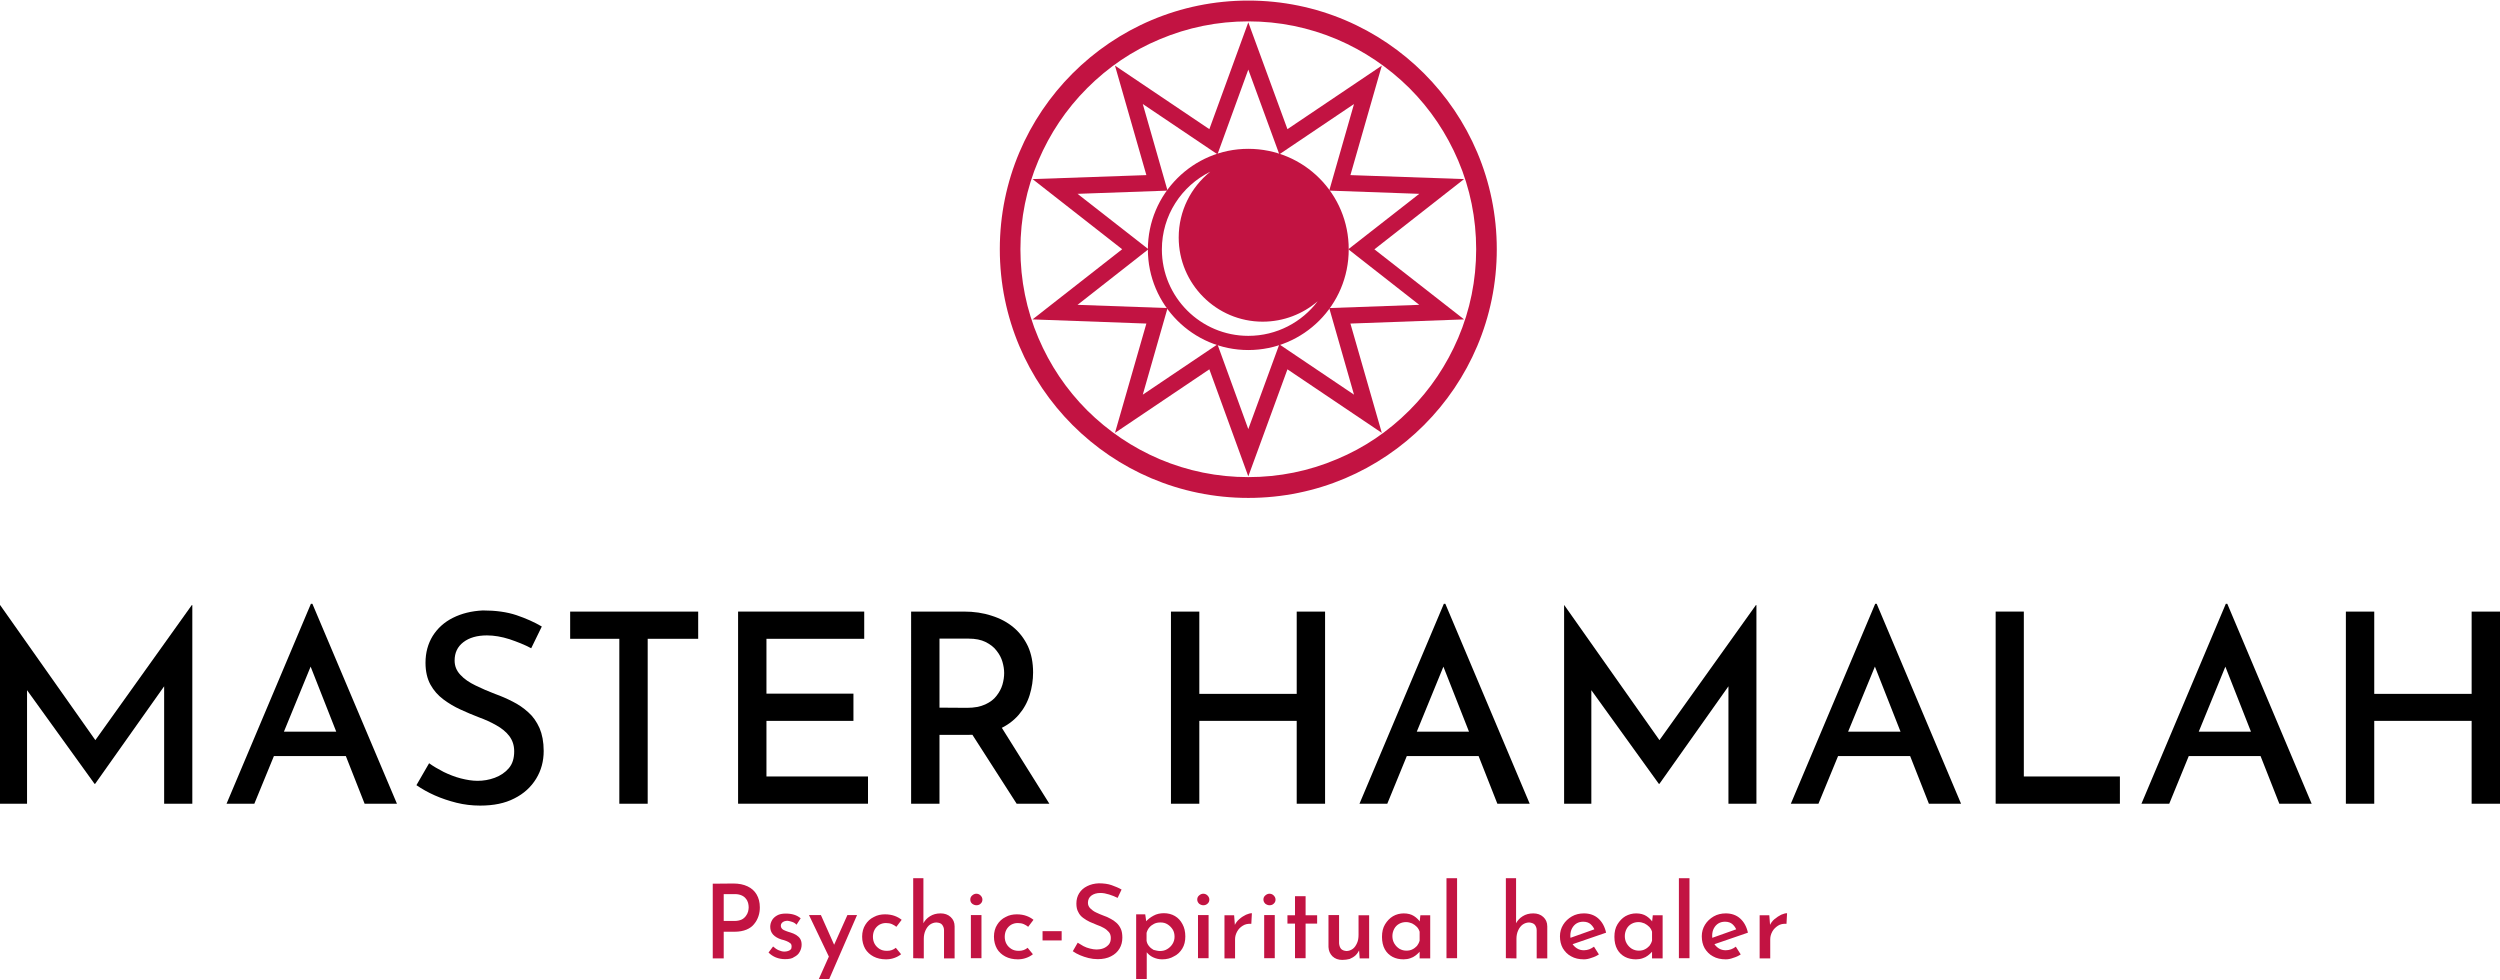 <?xml version="1.0" encoding="UTF-8"?>
<svg xmlns="http://www.w3.org/2000/svg" xmlns:xlink="http://www.w3.org/1999/xlink" version="1.1" id="Layer_1" x="0px" y="0px" viewBox="0 0 1322 518" style="enable-background:new 0 0 1322 518;" xml:space="preserve">
<style type="text/css">
	.st0{fill:#C21342;}
</style>
<g>
	<path d="M0,425V320h0.1l54,76.6l-6.4-1.4l53.7-75.2h0.3V425H86.8v-71.2l1,7.7l-37.5,53h-0.3l-38.2-53l2.5-7V425H0z"></path>
	<path d="M119.8,425l44.6-105.7h0.8L209.9,425h-17.1l-32.4-82.3l10.8-7.1L134.5,425H119.8z M147,386.9H183l5.2,12.9h-45.7L147,386.9   z"></path>
	<path d="M280.9,342.8c-3.5-1.9-7.4-3.4-11.5-4.8c-4.1-1.3-8.1-2-11.9-2c-5.2,0-9.4,1.2-12.5,3.6c-3.1,2.4-4.6,5.6-4.6,9.7   c0,2.9,1,5.4,3.1,7.6c2,2.2,4.7,4,8,5.6c3.3,1.6,6.7,3.1,10.4,4.5c3.1,1.1,6.1,2.4,9.2,4c3,1.5,5.8,3.4,8.3,5.7   c2.5,2.2,4.4,5,5.9,8.3c1.4,3.3,2.2,7.3,2.2,12.1c0,5.4-1.3,10.3-4,14.7c-2.7,4.4-6.5,7.9-11.5,10.4c-5,2.6-11,3.8-18.1,3.8   c-4.3,0-8.5-0.5-12.5-1.5s-7.9-2.3-11.5-3.9c-3.6-1.6-6.8-3.4-9.7-5.4l6.7-11.6c2.2,1.6,4.8,3.1,7.7,4.6c2.9,1.4,5.9,2.6,9,3.4   c3.1,0.8,6.1,1.3,8.9,1.3c3.1,0,6.1-0.5,9.1-1.6c3-1.1,5.5-2.8,7.4-5c2-2.3,2.9-5.3,2.9-9c0-3.2-0.9-5.8-2.6-8.1   c-1.7-2.2-4-4.1-6.9-5.7c-2.8-1.6-5.9-3-9.2-4.2c-3.2-1.2-6.4-2.6-9.7-4.1c-3.3-1.5-6.3-3.3-9.1-5.4c-2.8-2.1-5.1-4.7-6.8-7.8   c-1.7-3.1-2.6-7-2.6-11.5c0-5.4,1.3-10.1,3.8-14.2c2.6-4.1,6.1-7.3,10.7-9.6c4.6-2.3,9.8-3.6,15.8-3.9c6.8,0,12.7,0.8,17.8,2.5   c5,1.7,9.5,3.7,13.4,6L280.9,342.8z"></path>
	<path d="M301.5,323.4h67.7v14.4h-26.7V425h-15v-87.2h-26V323.4z"></path>
	<path d="M390.3,323.4H457v14.4h-51.7v29h46v14.4h-46v29.4h53.7V425h-68.7L390.3,323.4L390.3,323.4z"></path>
	<path d="M509.7,323.4c5.3,0,10.2,0.7,14.7,2.2c4.5,1.4,8.4,3.5,11.6,6.2c3.2,2.7,5.7,6,7.6,10c1.8,4,2.7,8.6,2.7,13.8   c0,4-0.6,8-1.8,11.9c-1.2,3.9-3.2,7.5-5.9,10.6s-6.2,5.7-10.6,7.6c-4.4,1.9-9.8,2.9-16.4,2.9h-14.8V425h-15V323.4L509.7,323.4   L509.7,323.4z M511.4,374.3c3.8,0,7-0.6,9.6-1.8c2.6-1.2,4.6-2.7,6-4.6c1.4-1.8,2.5-3.8,3.1-5.9c0.6-2.1,0.9-4.1,0.9-6.1   c0-1.9-0.3-3.8-0.9-5.9c-0.6-2.1-1.6-4-3.1-5.9c-1.4-1.9-3.4-3.4-5.8-4.6c-2.4-1.2-5.4-1.8-9-1.8h-15.4v36.5L511.4,374.3   L511.4,374.3z M528.6,383l26.3,42h-17.3l-26.7-41.6L528.6,383z"></path>
	<path d="M700.7,323.4V425h-15v-43.8h-51.5V425h-15V323.4h15v43.5h51.5v-43.5H700.7z"></path>
	<path d="M718.9,425l44.6-105.7h0.8L808.9,425h-17.1l-32.4-82.3l10.8-7.1L733.6,425H718.9z M746,386.9h36.1l5.2,12.9h-45.7   L746,386.9z"></path>
	<path d="M827.1,425V320h0.1l54,76.6l-6.4-1.4l53.7-75.2h0.3V425H914v-71.2l1,7.7l-37.5,53h-0.3l-38.2-53l2.5-7V425H827.1z"></path>
	<path d="M947,425l44.6-105.7h0.8L1037,425H1020l-32.4-82.3l10.8-7.1L961.6,425H947z M974.1,386.9h36.1l5.2,12.9h-45.7L974.1,386.9z   "></path>
	<path d="M1055.2,323.4h15v87.2h50.8V425h-65.7V323.4z"></path>
	<path d="M1132.4,425l44.6-105.7h0.8l44.6,105.7h-17.1l-32.4-82.3l10.8-7.1l-36.6,89.4H1132.4z M1159.5,386.9h36.1l5.2,12.9H1155   L1159.5,386.9z"></path>
	<path d="M1322,323.4V425h-15v-43.8h-51.5V425h-15V323.4h15v43.5h51.5v-43.5H1322z"></path>
</g>
<g>
	<g>
		<path class="st0" d="M660.1,11.3c16.3,0,32,3.2,46.9,9.5c14.3,6.1,27.2,14.8,38.3,25.8c11.1,11.1,19.7,24,25.8,38.3    c6.3,14.8,9.5,30.6,9.5,46.9s-3.2,32.1-9.5,46.9c-6.1,14.3-14.7,27.2-25.8,38.3c-11.1,11.1-23.9,19.8-38.3,25.8    c-14.8,6.3-30.6,9.5-46.9,9.5c-16.3,0-32-3.2-46.9-9.5c-14.3-6.1-27.2-14.8-38.3-25.8c-11.1-11.1-19.7-24-25.8-38.3    c-6.3-14.8-9.5-30.6-9.5-46.9s3.2-32.1,9.5-46.9c6.1-14.3,14.7-27.2,25.8-38.3c11.1-11.1,23.9-19.8,38.3-25.8    C628.1,14.5,643.9,11.3,660.1,11.3 M660.1,0.3c-72.6,0-131.4,58.9-131.4,131.5s58.8,131.5,131.4,131.5s131.4-58.9,131.4-131.5    S732.7,0.3,660.1,0.3z"></path>
	</g>
	<path class="st0" d="M660.1,78.7c-29.3,0-53.1,23.8-53.1,53.2c0,29.3,23.8,53.2,53.1,53.2s53.1-23.8,53.1-53.2   C713.3,102.5,689.5,78.7,660.1,78.7z M660.1,177.6c-25.2,0-45.7-20.5-45.7-45.7c0-18,10.4-33.6,25.6-41.1   c-10.2,8.2-16.7,20.7-16.7,34.8c0,24.5,19.9,44.5,44.4,44.5c11.1,0,21.3-4.1,29.1-10.8C688.5,170.3,675.2,177.6,660.1,177.6z"></path>
	<g>
		<polygon class="st0" points="719.9,131.8 722.5,135.2 774.2,94.7 714.1,92.6 730.7,34.7 680.8,68.3 660.1,11.8 639.5,68.3     589.6,34.7 606.2,92.6 546,94.7 593.4,131.8 546,168.9 606.2,171.1 589.6,228.9 639.5,195.3 660.1,251.9 680.8,195.3 730.7,228.9     714.1,171.1 774.2,168.9 722.5,128.5 719.9,131.8 722.5,135.2 719.9,131.8 717.3,135.2 750.5,161.2 702.9,162.9 716,208.7     676.5,182.1 660.1,226.9 643.8,182.1 604.3,208.7 617.4,162.9 569.8,161.2 607.3,131.8 569.8,102.5 617.4,100.8 604.3,55     643.8,81.6 660.1,36.8 676.5,81.6 716,55 702.9,100.8 750.5,102.5 713,131.8 717.3,135.2   "></polygon>
	</g>
</g>
<g>
	<g>
		<path class="st0" d="M387.8,467.2c2.9,0,5.4,0.5,7.5,1.5c2.1,1,3.7,2.4,4.8,4.3c1.1,1.9,1.7,4.1,1.7,6.8c0,1.6-0.2,3.1-0.7,4.6    c-0.5,1.5-1.2,2.9-2.3,4.2c-1,1.3-2.4,2.3-4.1,3c-1.7,0.7-3.8,1.1-6.2,1.1h-5.8v14.1h-5.8v-39.5L387.8,467.2L387.8,467.2z     M388.5,487c1.4,0,2.7-0.3,3.6-0.7s1.7-1.1,2.3-1.9s1-1.6,1.2-2.4c0.2-0.8,0.3-1.6,0.3-2.2c0-0.7-0.1-1.5-0.3-2.3    c-0.2-0.8-0.6-1.6-1.2-2.3c-0.5-0.7-1.3-1.3-2.2-1.7c-0.9-0.4-2.1-0.7-3.5-0.7h-6V487L388.5,487L388.5,487z"></path>
		<path class="st0" d="M415.1,507.2c-1.7,0-3.3-0.3-4.8-0.9s-2.8-1.5-3.9-2.6l2.4-3.2c1,0.9,2,1.6,3,2c1,0.4,1.9,0.7,2.9,0.7    c0.7,0,1.4-0.1,2-0.3c0.6-0.2,1-0.4,1.4-0.8c0.4-0.4,0.5-0.9,0.5-1.6c0-0.8-0.2-1.4-0.8-1.8c-0.5-0.4-1.2-0.8-2-1.1    c-0.8-0.3-1.6-0.6-2.6-0.8c-1.9-0.6-3.4-1.5-4.4-2.6s-1.5-2.5-1.5-4.1c0-1.2,0.3-2.3,0.9-3.4c0.6-1.1,1.5-1.9,2.7-2.6    c1.2-0.7,2.8-1,4.6-1c1.7,0,3.1,0.2,4.4,0.6c1.3,0.4,2.4,1,3.5,1.9l-2.2,3.4c-0.6-0.7-1.4-1.2-2.3-1.5c-0.9-0.3-1.7-0.5-2.4-0.6    c-0.6,0-1.2,0.1-1.8,0.3c-0.5,0.2-1,0.5-1.3,0.9s-0.5,0.8-0.5,1.3c0,0.7,0.2,1.3,0.7,1.8s1.2,0.8,2,1.1c0.8,0.3,1.6,0.6,2.4,0.8    c1.1,0.3,2.1,0.8,3,1.3c0.9,0.6,1.6,1.2,2.1,2s0.8,1.8,0.8,3.1c0,1.3-0.3,2.6-1,3.8c-0.6,1.2-1.6,2.1-3,2.8    C418.9,506.9,417.2,507.2,415.1,507.2z"></path>
		<path class="st0" d="M438.8,506.9l-11-23h6.3l9,20.2L438.8,506.9z M433,517.7l15.1-33.8h5.1l-14.7,33.8H433z"></path>
		<path class="st0" d="M476.5,504.6c-1,0.8-2.2,1.5-3.7,2c-1.4,0.5-2.9,0.7-4.3,0.7c-2.5,0-4.7-0.5-6.6-1.5c-1.9-1-3.4-2.4-4.4-4.1    c-1-1.8-1.6-3.9-1.6-6.4c0-2.4,0.6-4.6,1.7-6.3c1.1-1.8,2.6-3.2,4.5-4.1c1.8-1,3.8-1.4,5.9-1.4c1.9,0,3.6,0.3,5,0.8    c1.4,0.5,2.7,1.2,3.8,2.1l-2.8,3.7c-0.6-0.5-1.4-1-2.3-1.4c-0.9-0.4-2-0.6-3.2-0.6c-1.3,0-2.4,0.3-3.5,0.9c-1,0.6-1.9,1.5-2.5,2.6    c-0.6,1.1-0.9,2.4-0.9,3.8c0,1.3,0.3,2.6,0.9,3.7s1.5,2,2.6,2.7c1.1,0.7,2.4,1,3.9,1c0.9,0,1.8-0.1,2.6-0.4s1.5-0.7,2.1-1.2    L476.5,504.6z"></path>
		<path class="st0" d="M482.9,506.7v-42.3h5.4v24.7l0-0.9c0.8-1.5,1.9-2.7,3.5-3.7s3.4-1.5,5.6-1.5c2.1,0,3.9,0.6,5.3,1.9    c1.4,1.3,2.1,2.9,2.1,5v16.9h-5.6v-14.9c0-1.2-0.4-2.1-1-2.9c-0.6-0.8-1.7-1.1-3-1.2c-1.2,0-2.4,0.4-3.4,1.1    c-1,0.7-1.8,1.8-2.4,3.1c-0.6,1.3-0.9,2.8-0.9,4.4v10.4L482.9,506.7L482.9,506.7z"></path>
		<path class="st0" d="M513.1,475.7c0-0.9,0.3-1.6,1-2.2c0.7-0.6,1.4-0.9,2.2-0.9c0.8,0,1.6,0.3,2.2,0.9s1,1.3,1,2.2s-0.3,1.6-1,2.2    c-0.6,0.6-1.4,0.8-2.2,0.8c-0.8,0-1.5-0.3-2.2-0.8C513.4,477.3,513.1,476.6,513.1,475.7z M513.4,483.9h5.6v22.8h-5.6V483.9z"></path>
		<path class="st0" d="M546.2,504.6c-1,0.8-2.2,1.5-3.7,2c-1.4,0.5-2.9,0.7-4.3,0.7c-2.5,0-4.7-0.5-6.6-1.5c-1.9-1-3.4-2.4-4.4-4.1    c-1-1.8-1.6-3.9-1.6-6.4c0-2.4,0.6-4.6,1.7-6.3c1.1-1.8,2.6-3.2,4.5-4.1c1.8-1,3.8-1.4,5.9-1.4c1.9,0,3.6,0.3,5,0.8    c1.4,0.5,2.7,1.2,3.8,2.1l-2.8,3.7c-0.6-0.5-1.4-1-2.3-1.4c-0.9-0.4-2-0.6-3.2-0.6c-1.3,0-2.4,0.3-3.5,0.9c-1,0.6-1.9,1.5-2.5,2.6    c-0.6,1.1-0.9,2.4-0.9,3.8c0,1.3,0.3,2.6,0.9,3.7c0.6,1.1,1.5,2,2.6,2.7c1.1,0.7,2.4,1,3.9,1c0.9,0,1.8-0.1,2.6-0.4    c0.8-0.3,1.5-0.7,2.1-1.2L546.2,504.6z"></path>
		<path class="st0" d="M551.3,492.4h10.1v4.9h-10.1V492.4z"></path>
		<path class="st0" d="M591,474.8c-1.4-0.7-2.9-1.3-4.5-1.8s-3.1-0.8-4.6-0.8c-2,0-3.6,0.5-4.8,1.4c-1.2,0.9-1.8,2.2-1.8,3.8    c0,1.1,0.4,2.1,1.2,2.9c0.8,0.8,1.8,1.6,3.1,2.2c1.3,0.6,2.6,1.2,4,1.7c1.2,0.4,2.4,0.9,3.6,1.6c1.2,0.6,2.2,1.3,3.2,2.2    c1,0.9,1.7,1.9,2.3,3.2c0.6,1.3,0.8,2.9,0.8,4.7c0,2.1-0.5,4-1.5,5.7c-1,1.7-2.5,3.1-4.5,4.1c-1.9,1-4.3,1.5-7,1.5    c-1.7,0-3.3-0.2-4.9-0.6c-1.6-0.4-3.1-0.9-4.5-1.5c-1.4-0.6-2.7-1.3-3.8-2.1l2.6-4.5c0.9,0.6,1.9,1.2,3,1.8c1.1,0.6,2.3,1,3.5,1.3    c1.2,0.3,2.4,0.5,3.5,0.5c1.2,0,2.4-0.2,3.5-0.6s2.1-1.1,2.9-2c0.8-0.9,1.1-2.1,1.1-3.5c0-1.2-0.3-2.3-1-3.1s-1.6-1.6-2.7-2.2    c-1.1-0.6-2.3-1.2-3.6-1.6c-1.2-0.5-2.5-1-3.8-1.6s-2.4-1.3-3.5-2.1c-1.1-0.8-2-1.8-2.6-3.1c-0.7-1.2-1-2.7-1-4.5    c0-2.1,0.5-3.9,1.5-5.5c1-1.6,2.4-2.8,4.2-3.7c1.8-0.9,3.8-1.4,6.1-1.5c2.6,0,5,0.3,6.9,1s3.7,1.4,5.2,2.3L591,474.8z"></path>
		<path class="st0" d="M614.5,507.3c-1.7,0-3.3-0.4-4.8-1.1c-1.5-0.7-2.7-1.8-3.6-3l0.3-1.7v16.2h-5.6v-34.2h4.8l0.8,5.6l-0.6-1.6    c1.1-1.3,2.5-2.4,4.2-3.3c1.6-0.9,3.5-1.3,5.5-1.3c2.1,0,4.1,0.5,5.8,1.5c1.7,1,3,2.4,4,4.3c1,1.8,1.5,4,1.5,6.5    c0,2.5-0.5,4.6-1.6,6.4s-2.5,3.2-4.4,4.1C619,506.8,616.9,507.3,614.5,507.3z M613.4,502.9c1.4,0,2.7-0.3,3.8-1    c1.2-0.7,2.1-1.6,2.8-2.7c0.7-1.1,1.1-2.4,1.1-3.8c0-1.5-0.3-2.8-1-3.9c-0.7-1.1-1.6-2-2.7-2.7c-1.1-0.7-2.3-1-3.7-1    c-1.3,0-2.4,0.2-3.4,0.7c-1,0.5-1.8,1.1-2.5,1.9c-0.7,0.8-1.2,1.8-1.5,2.9v4.2c0.2,1.1,0.6,2,1.3,2.8c0.6,0.8,1.5,1.5,2.4,2    C611.2,502.6,612.3,502.9,613.4,502.9z"></path>
		<path class="st0" d="M633.1,475.7c0-0.9,0.3-1.6,1-2.2c0.7-0.6,1.4-0.9,2.2-0.9c0.8,0,1.6,0.3,2.2,0.9c0.6,0.6,1,1.3,1,2.2    s-0.3,1.6-1,2.2s-1.4,0.8-2.2,0.8c-0.8,0-1.5-0.3-2.2-0.8C633.5,477.3,633.1,476.6,633.1,475.7z M633.5,483.9h5.6v22.8h-5.6V483.9    z"></path>
		<path class="st0" d="M652.6,483.9l0.5,6.5l-0.3-0.9c0.6-1.4,1.5-2.6,2.6-3.5c1.1-1,2.3-1.7,3.5-2.3c1.2-0.5,2.2-0.8,3.1-0.8    l-0.3,5.6c-1.7-0.1-3.3,0.2-4.5,1c-1.3,0.8-2.3,1.8-3,3.1c-0.7,1.3-1.1,2.6-1.1,4.1v10.1h-5.6v-22.8H652.6z"></path>
		<path class="st0" d="M668.1,475.7c0-0.9,0.3-1.6,1-2.2c0.7-0.6,1.4-0.9,2.2-0.9c0.8,0,1.6,0.3,2.2,0.9c0.6,0.6,1,1.3,1,2.2    s-0.3,1.6-1,2.2c-0.6,0.6-1.4,0.8-2.2,0.8c-0.8,0-1.5-0.3-2.2-0.8C668.5,477.3,668.1,476.6,668.1,475.7z M668.5,483.9h5.6v22.8    h-5.6V483.9z"></path>
		<path class="st0" d="M684.8,473.9h5.6V484h6.1v4.4h-6.1v18.3h-5.6v-18.3h-4V484h4L684.8,473.9L684.8,473.9z"></path>
		<path class="st0" d="M709.8,507.6c-2.1,0-3.8-0.6-5.2-1.9c-1.3-1.3-2-2.9-2.1-4.9v-16.9h5.6v14.9c0.1,1.2,0.4,2.1,1,2.9    c0.6,0.7,1.6,1.1,2.9,1.2c1.2,0,2.3-0.4,3.3-1.1c1-0.7,1.7-1.8,2.3-3.1c0.6-1.3,0.8-2.8,0.8-4.4v-10.3h5.6v22.8H719l-0.4-5.3    l0.2,0.9c-0.5,1-1.1,1.9-2,2.8c-0.9,0.8-1.9,1.4-3.1,1.9C712.5,507.4,711.2,507.6,709.8,507.6z"></path>
		<path class="st0" d="M742.2,507.3c-2.1,0-4.1-0.4-5.8-1.3c-1.7-0.9-3.1-2.2-4.1-4s-1.5-4-1.5-6.6c0-2.6,0.5-4.8,1.6-6.6    s2.5-3.3,4.2-4.3s3.7-1.5,5.7-1.5c2.2,0,4,0.5,5.4,1.4c1.4,0.9,2.5,2,3.3,3.2l-0.4,0.9l0.5-4.5h5.2v22.8h-5.6V501l0.6,1.4    c-0.1,0.3-0.4,0.7-0.9,1.2c-0.5,0.5-1.1,1.1-1.9,1.7c-0.8,0.6-1.7,1.1-2.7,1.4C744.7,507.1,743.5,507.3,742.2,507.3z M743.7,502.7    c1.2,0,2.3-0.2,3.2-0.7c0.9-0.4,1.7-1.1,2.4-1.8c0.6-0.8,1.1-1.7,1.4-2.8v-4.7c-0.3-1-0.8-1.9-1.5-2.6s-1.5-1.3-2.5-1.8    c-1-0.4-2-0.7-3.2-0.7c-1.3,0-2.5,0.3-3.6,0.9c-1.1,0.6-2,1.5-2.6,2.6c-0.6,1.1-1,2.4-1,3.9c0,1.4,0.3,2.7,1,3.9    c0.7,1.2,1.6,2.1,2.7,2.8C741.2,502.4,742.4,502.7,743.7,502.7z"></path>
		<path class="st0" d="M764.9,464.4h5.6v42.3h-5.6V464.4z"></path>
		<path class="st0" d="M796.3,506.7v-42.3h5.4v24.7l0-0.9c0.8-1.5,1.9-2.7,3.5-3.7c1.6-1,3.4-1.5,5.6-1.5c2.1,0,3.9,0.6,5.3,1.9    c1.4,1.3,2.1,2.9,2.1,5v16.9h-5.6v-14.9c0-1.2-0.4-2.1-1-2.9c-0.6-0.7-1.7-1.1-3-1.2c-1.2,0-2.4,0.4-3.4,1.1    c-1,0.7-1.8,1.8-2.4,3.1c-0.6,1.3-0.9,2.8-0.9,4.4v10.4L796.3,506.7L796.3,506.7z"></path>
		<path class="st0" d="M837.6,507.3c-2.6,0-4.9-0.5-6.8-1.6c-1.9-1-3.3-2.5-4.4-4.3c-1-1.8-1.5-3.9-1.5-6.3c0-2.3,0.6-4.3,1.7-6.1    c1.1-1.8,2.7-3.3,4.6-4.4c1.9-1.1,4.1-1.6,6.4-1.6c3,0,5.6,0.9,7.6,2.7c2,1.8,3.4,4.3,4.1,7.5l-18.6,6.4l-1.3-3.3l14.9-5.3    l-1.1,0.7c-0.4-1.1-1.1-2.1-2.1-3c-0.9-0.8-2.2-1.3-3.9-1.3c-1.3,0-2.5,0.3-3.5,0.9c-1,0.6-1.8,1.5-2.4,2.6    c-0.6,1.1-0.9,2.4-0.9,3.9c0,1.5,0.3,2.9,0.9,4c0.6,1.1,1.5,2,2.6,2.7c1.1,0.7,2.3,1,3.7,1c1,0,1.9-0.2,2.8-0.5    c0.9-0.4,1.7-0.8,2.5-1.4l2.6,4.1c-1.2,0.8-2.5,1.4-3.9,1.8C840.3,507,838.9,507.3,837.6,507.3z"></path>
		<path class="st0" d="M865.1,507.3c-2.1,0-4.1-0.4-5.8-1.3c-1.7-0.9-3.1-2.2-4.1-4s-1.5-4-1.5-6.6c0-2.6,0.5-4.8,1.6-6.6    s2.5-3.3,4.2-4.3c1.8-1,3.7-1.5,5.7-1.5c2.2,0,4,0.5,5.4,1.4c1.4,0.9,2.5,2,3.3,3.2l-0.4,0.9l0.5-4.5h5.2v22.8h-5.6V501l0.6,1.4    c-0.1,0.3-0.4,0.7-0.9,1.2c-0.5,0.5-1.1,1.1-1.9,1.7c-0.8,0.6-1.7,1.1-2.7,1.4C867.6,507.1,866.4,507.3,865.1,507.3z M866.6,502.7    c1.2,0,2.3-0.2,3.2-0.7c0.9-0.4,1.7-1.1,2.4-1.8c0.6-0.8,1.1-1.7,1.4-2.8v-4.7c-0.3-1-0.8-1.9-1.5-2.6s-1.5-1.3-2.5-1.8    c-1-0.4-2-0.7-3.2-0.7c-1.3,0-2.5,0.3-3.6,0.9c-1.1,0.6-2,1.5-2.6,2.6c-0.6,1.1-1,2.4-1,3.9c0,1.4,0.3,2.7,1,3.9    c0.7,1.2,1.6,2.1,2.7,2.8C864.1,502.4,865.3,502.7,866.6,502.7z"></path>
		<path class="st0" d="M887.8,464.4h5.6v42.3h-5.6V464.4z"></path>
		<path class="st0" d="M912.6,507.3c-2.6,0-4.9-0.5-6.8-1.6c-1.9-1-3.3-2.5-4.4-4.3c-1-1.8-1.5-3.9-1.5-6.3c0-2.3,0.6-4.3,1.7-6.1    c1.1-1.8,2.7-3.3,4.6-4.4c1.9-1.1,4.1-1.6,6.4-1.6c3,0,5.6,0.9,7.6,2.7c2,1.8,3.4,4.3,4.1,7.5l-18.6,6.4l-1.3-3.3l14.9-5.3    l-1.1,0.7c-0.4-1.1-1.1-2.1-2.1-3c-0.9-0.8-2.2-1.3-3.9-1.3c-1.3,0-2.5,0.3-3.5,0.9c-1,0.6-1.8,1.5-2.4,2.6    c-0.6,1.1-0.9,2.4-0.9,3.9c0,1.5,0.3,2.9,0.9,4c0.6,1.1,1.5,2,2.6,2.7c1.1,0.7,2.3,1,3.7,1c1,0,1.9-0.2,2.8-0.5s1.7-0.8,2.5-1.4    l2.6,4.1c-1.2,0.8-2.5,1.4-3.9,1.8C915.3,507,914,507.3,912.6,507.3z"></path>
		<path class="st0" d="M935.6,483.9l0.5,6.5l-0.3-0.9c0.6-1.4,1.5-2.6,2.6-3.5s2.3-1.7,3.5-2.3c1.2-0.5,2.2-0.8,3.1-0.8l-0.3,5.6    c-1.7-0.1-3.3,0.2-4.5,1s-2.3,1.8-3,3.1c-0.7,1.3-1.1,2.6-1.1,4.1v10.1h-5.6v-22.8H935.6z"></path>
	</g>
</g>
</svg>
